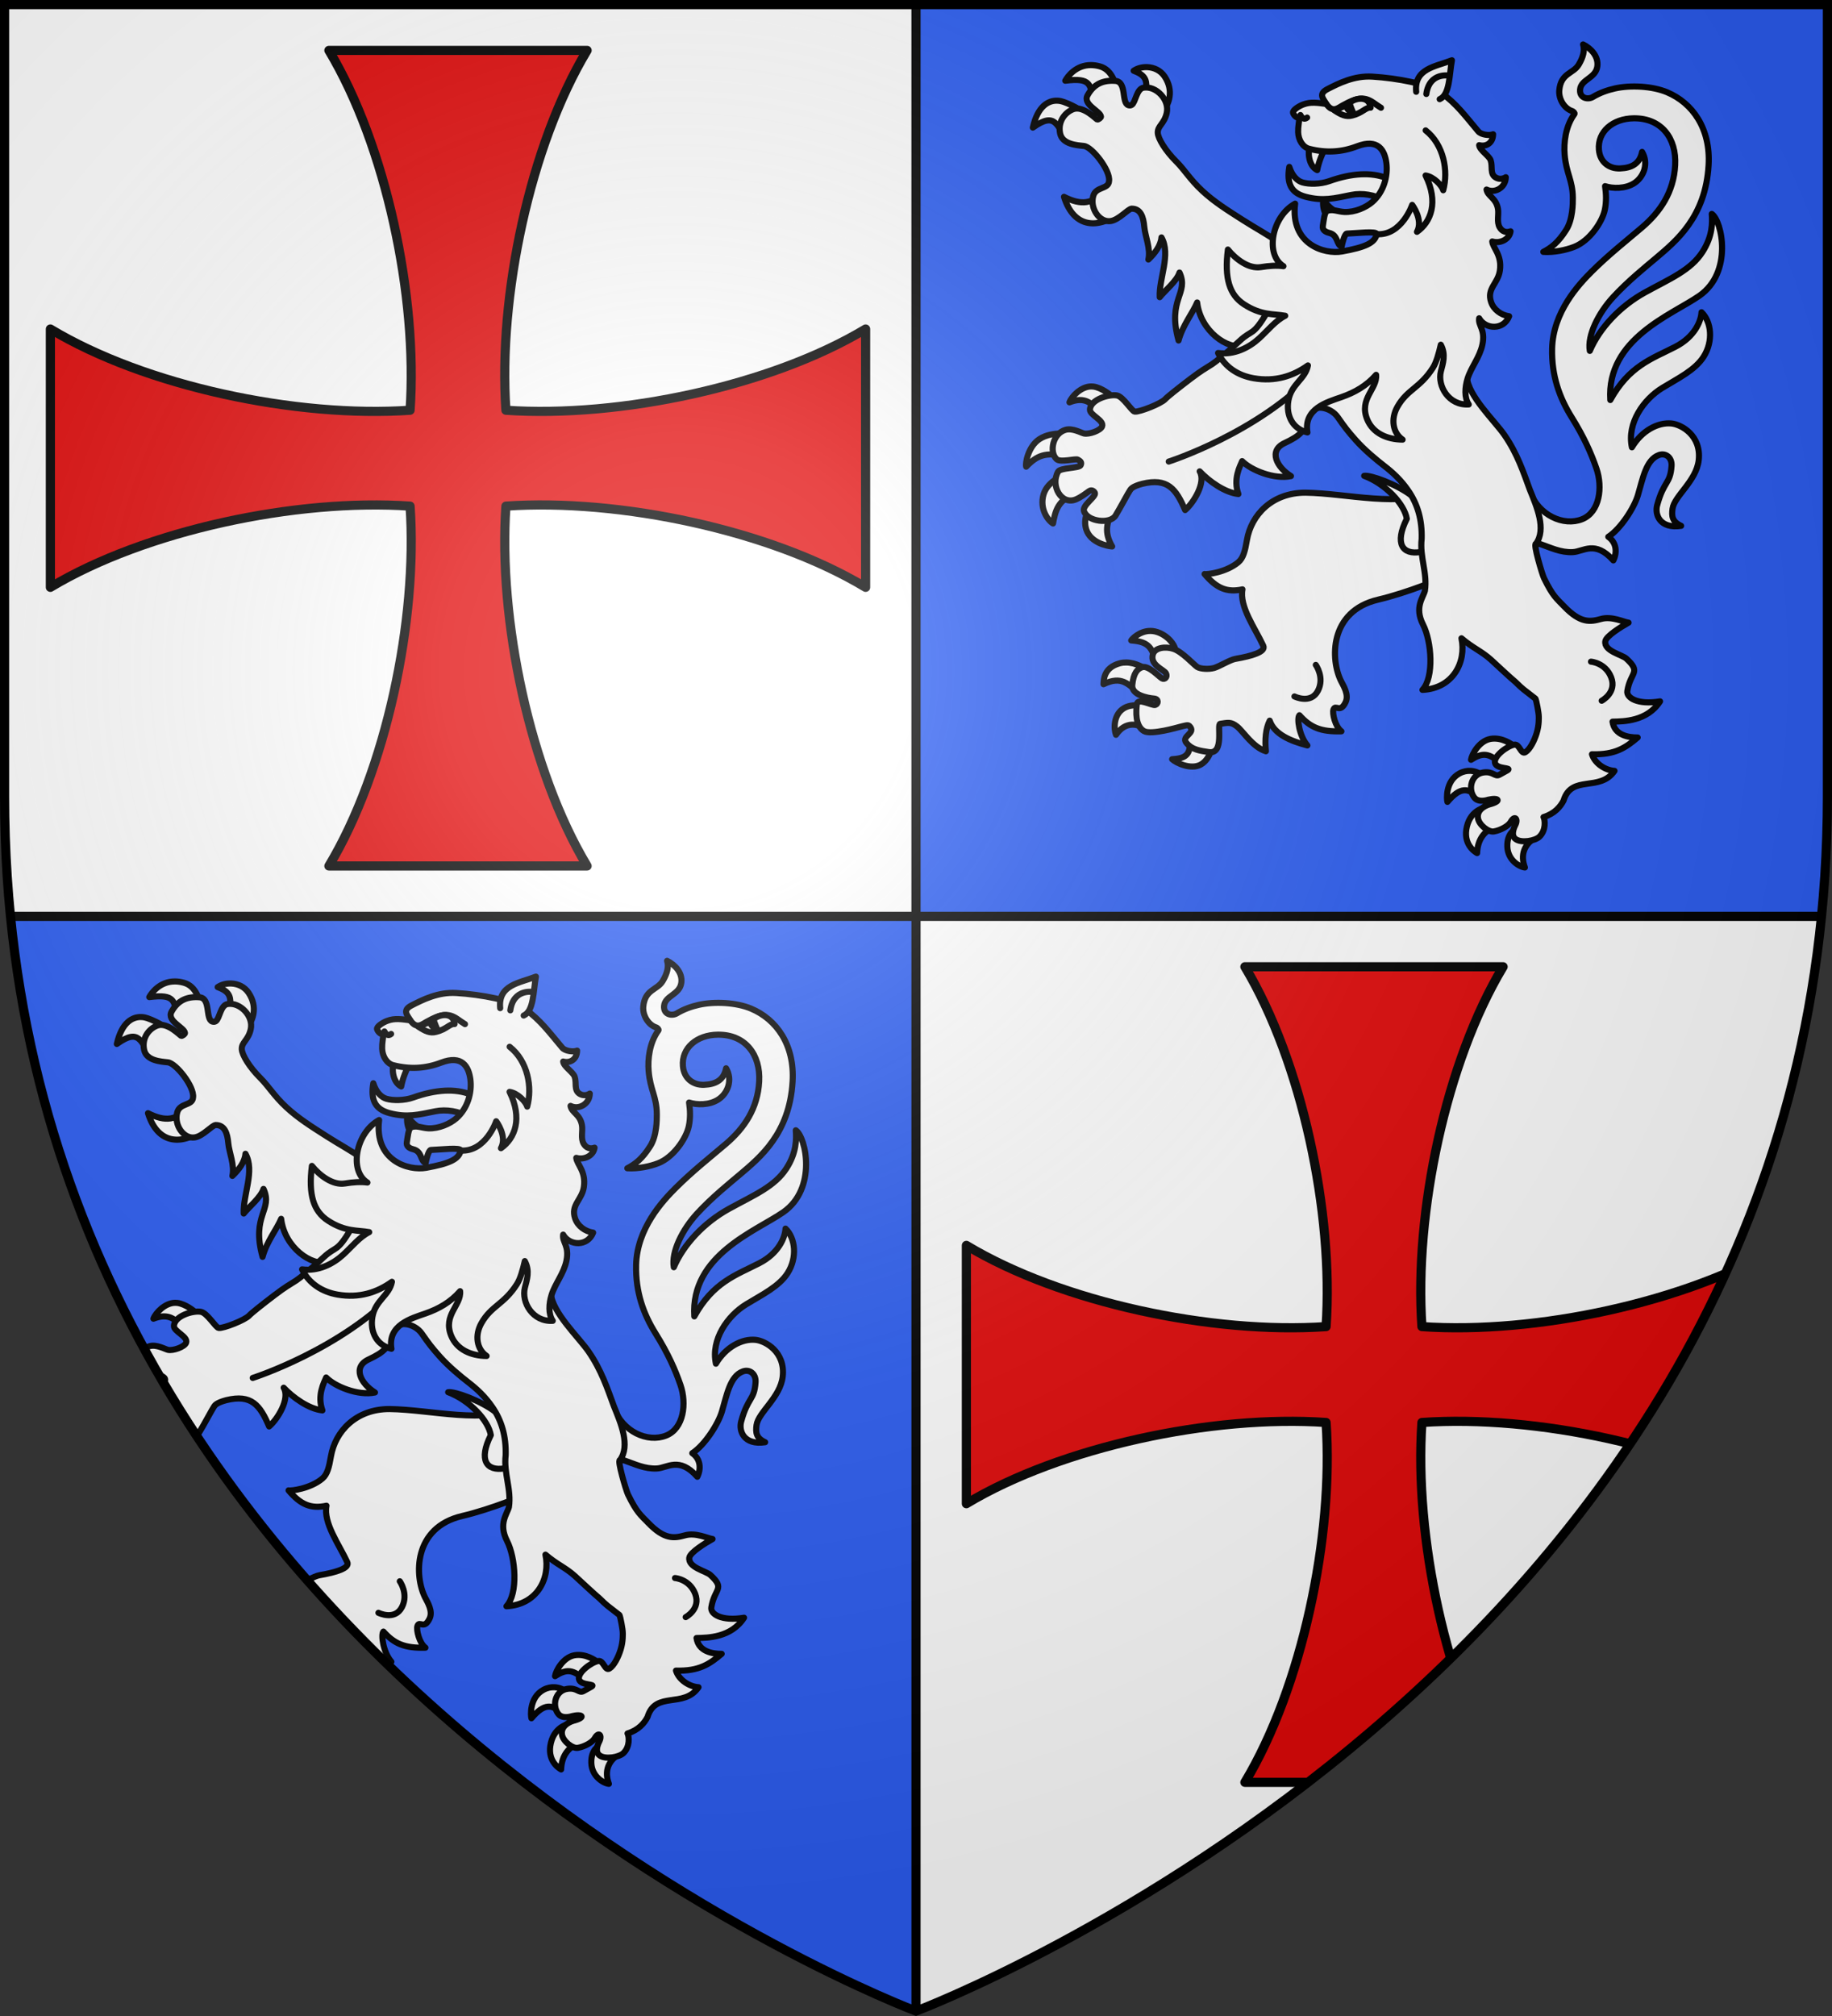 <?xml version="1.0" encoding="UTF-8" standalone="no"?><svg height="660" width="600" xmlns="http://www.w3.org/2000/svg" xmlns:xlink="http://www.w3.org/1999/xlink"><rect width="100%" height="100%" fill="#333333" stroke="none"/><clipPath id="a"><path d="m600 358.397s-298.5-112.303-298.5-397.709v-259.188l597.0 0v259.188c0 285.407-298.5 397.709-298.5 397.709z"/></clipPath><radialGradient id="b" cx="221.445" cy="226.331" gradientTransform="matrix(1.353 0 0 1.349 -77.629 -85.747)" gradientUnits="userSpaceOnUse" r="300"><stop offset="0" stop-color="#fff" stop-opacity=".314"/><stop offset=".19" stop-color="#fff" stop-opacity=".251"/><stop offset=".6" stop-color="#6b6b6b" stop-opacity=".125"/><stop offset="1" stop-opacity=".125"/></radialGradient><clipPath id="c"><path d="m-0 358.397s-298.5-112.303-298.5-397.709v-259.188l597.0 0v259.188c0 285.407-298.5 397.709-298.5 397.709z"/></clipPath><path d="m300 1.5v298.5h-296.562c-1.269-12.75-1.938-25.736-1.938-39.254v-259.246zm0 298.5v358.5-.104s270.894-101.996 296.553-358.396z" fill="#fff"/><path d="m3.438 300c25.57 256.446 296.562 358.5 296.562 358.5v-.104-358.396zm296.562-298.5v298.5h296.562c1.269-12.75 1.938-25.736 1.938-39.254v-259.246z" fill="#2b5df2" fill-rule="evenodd"/><path id="d" d="m107.716 16.5c18.668 31.057 29.15 80.621 26.589 117.792v.013h-.013c-37.208 2.564-86.741-7.886-117.792-26.589v84.568c31.057-18.668 80.621-29.15 117.792-26.589h.013v.013c2.564 37.208-7.886 86.741-26.589 117.792h84.568c-18.668-31.057-29.15-80.621-26.589-117.792v-.014h.013c37.208-2.564 86.741 7.887 117.792 26.59v-84.568c-31.057 18.668-80.621 29.15-117.792 26.589h-.014v-.013c-2.564-37.208 7.887-86.741 26.59-117.792z" fill="#e20909" stroke="#000" stroke-linejoin="round" stroke-width="3"/><use clip-path="url(#c)" height="100%" transform="translate(300 300)" width="100%" xlink:href="#d"/><g id="e" fill="#fff" stroke="#000" stroke-width="1" transform="matrix(1 0 0 1 .001 .001)"><path d="m357.361 126.515c-3.328.03-6.394 3.272-7.105 5.203 3.595-1.429 6.057-.764 8.143 1.423l5.333-3.754s-2.84-2.484-5.701-2.841c-.224-.028-.447-.034-.669-.032zm-10.01 15.42c-1.811.01-4.659.313-6.976 1.853-3.631 2.413-4.645 7.894-4.291 8.993 3.576-3.718 6.28-4.82 12.909-3.427l.153-7.328s-.708-.097-1.795-.091zm1.676 13.38s-5.818 1.86-7.228 6.481c-1.504 4.928 1.634 8.81 3.081 9.574.642-3.448 1.401-8.389 8.163-9.75zm8.507 9.405c-1.036 2.009-2.929 5.023-1.769 8.629 1.413 4.394 6.926 5.441 8.481 5.548-2.684-4.584-1.83-7.782.336-12.217zm132.077 77.069c-.493-.01-.986.021-1.495.115-3.706.685-6.08 5.063-6.339 6.838 3.583-2.303 5.989-2.476 9.816 1.48 1.221-1.437 3.041-3.413 4.871-5.411-.483-.604-3.406-2.949-6.854-3.022zm-8.016 10.577c-1.094-.053-2.341.16-3.6.84-4.692 2.535-4.188 8.567-3.949 9.322 4.162-4.927 6.933-4.888 10.487-.972l.712-7.772c-.415-.514-1.827-1.329-3.65-1.418zm4.909 11.998s-4.707.572-6.079 6.204c-1.371 5.627 2.362 8.185 3.346 8.712.149-4.325 2.296-7.928 7.445-9.067zm10.513 6.498c-1.13.817-3.46 2.029-3.354 6.242.114 4.531 4.04 6.713 5.752 6.897-1.58-4.242-.043-7.385 2.73-9.306zm-120.277-64.312c-3.488.014-5.971 2.613-6.261 3.121 6.408.42 6.712 2.944 8.434 7.437 2.443-1.777 4.6-3.3 6.012-4.118.124-1.037-1.421-4.096-5.05-5.736-1.11-.502-2.158-.707-3.135-.703zm-7.812 10.338c-.712-.013-1.438.056-2.169.251-5.351 1.427-5.273 5.506-5.349 6.863 5.925-2.884 8.102 0 11.533 2.85l2.882-7.458c-1.058-.739-3.812-2.446-6.897-2.505zm7.394 14.872s-4.689-1.931-8.116.025c-3.695 2.109-3.41 7.07-2.709 8.775 3.14-4.601 7.248-3.716 10.316-1.554zm13.149 9.544c.965 6.03-1.425 6.995-5.588 7.253 1.413 1.297 6.143 3.458 9.275 1.802 3.441-1.819 4.318-7.217 3.976-7.355zm-32.162-219.999c-4.928-.03-7.692 3.748-8.428 5.124 8.786-1.108 7.961 1.448 9.442 6.7l7.674-2.994c-.62-2.756-1.714-7.233-5.73-8.39-1.062-.306-2.046-.434-2.959-.44zm18.456.675c-1.655-.074-3.288.36-4.476 1.184 3.4 1.311 5.255 2.817 3.398 8.454l6.391 4.489c1.67-1.922 3.484-6.367.338-11.074-1.347-2.015-3.522-2.958-5.65-3.053zm-29.362 10.987c-2.939-.162-6.511 1.644-8.139 8.805 7.801-5.595 7.693-.015 11.433 3.807l5.395-8.691s-2.888-2.161-6.78-3.539c-.579-.205-1.231-.346-1.909-.383zm15.191 28.947c-3.336 5.111-7.621 5.335-13.13 2.522 3.299 10.498 11.367 10.593 18.821 4.953z" style="fill:#fff;fill-rule:evenodd;stroke:#000;stroke-width:2;stroke-linecap:round;stroke-linejoin:round"/><path d="m515.094 180.757c3.499-.148 7.281-4.024 13.288 2.713 1.25-2.523 1.125-5.776-1.648-7.729 4.08-2.651 8.461-9.496 9.691-13.604 1.603-5.353 2.618-11.609 6.86-13.158 2.251-.822 4.358.798 4.164 3.567-.421 6.012-2.503 4.719-4.709 12.835-.828 3.047.807 7.828 7.85 6.773-2.981-1.377-3.139-3.196-2.817-5.6.559-4.173 7.814-9.061 8.573-15.917.893-8.064-5.69-11.693-8.956-12.004-4.373-.417-9.703 2.339-12.923 7.808-1.702-7.965 3.865-15.712 9.901-19.417 5.057-3.104 10.801-5.822 13.616-10.294 3.173-5.042 2.535-11.387-.721-14.513-.166 3.016-2.276 8.082-8.595 11.325-7.67 3.937-15.086 6.196-21.279 17.416-1.3-20.073 20.205-27.897 29.139-34.111 11.089-7.713 7.467-24.52 4.101-26.814.195 2.814.311 7.221-3.039 12.432-3.875 6.028-10.651 8.761-18.827 13.264-8.131 4.478-14.882 11.633-18.083 19.141-.883-5.067 2.866-12.407 7.588-17.546 4.89-5.324 10.733-9.991 14.055-12.81 6.618-5.616 16.259-13.389 17.259-30.433.706-11.987-5.253-20.382-13.607-23.885-4.9-2.055-12.082-2.362-17.029-1.252-2.482.557-4.955 1.414-7.278 2.811-1.636.984-4.457.378-4.174-2.479.334-3.367 5.137-3.615 5.649-7.561.422-3.255-2.05-5.872-4.666-7.167.655 1.994-.055 4.307-1.428 6.615-1.789 3.008-5.84 2.687-6.368 8.378-.261 2.846 1.635 6.055 4.326 6.852.319.195.854.626.627.938-2.97 4.08-3.507 9.477-3.206 13.22.502 6.25 2.662 8.454 2.69 14.242.009 1.804.006 7.007-2.162 10.436-2.673 4.228-4.961 5.903-7.508 7.234 3.594.226 7.436-.609 10.125-1.653 4.971-1.931 9.189-8.077 10.028-12.152.559-2.713.433-5.25.076-7.721 2.433.824 6.67.941 9.634-1.024 3.044-2.018 4.729-6.379 2.491-10.181-.773 3.854-3.346 5.252-7.209 5.405-3.676.146-6.614-2.152-6.934-6.148-.473-5.889 4.529-10.18 11.405-10.262 9.109-.108 14.058 6.587 13.574 15.348-.484 8.781-4.829 15.245-10.972 20.472-5.278 4.491-10.831 8.853-16.324 14.31-4.284 4.256-12.722 13.279-13.005 25.242-.21 8.865 2.366 16.034 6.397 22.492 4.03 6.459 6.418 11.84 8.137 16.848 2.067 6.02 1.098 14.235-4.726 16.539-6.033 2.386-14.223-1.229-17.131-9.108-1.034 5.757-2.445 17.666 3.379 17.22 3.527 1.216 6.703 2.838 10.701 2.669z" style="fill:#fff;fill-rule:evenodd;stroke:#000;stroke-width:2;stroke-linecap:round;stroke-linejoin:round"/><path d="m427.525 161.293c-10.948-.004-17.735 7.313-19.138 15.476-.602 3.504-1.171 5.902-2.808 7.281-4.014 3.383-10.466 4.099-11.067 3.873 3.855 4.598 7.266 6.138 12.408 5.021-1.071 5.661 4.132 12.683 6.819 18.479.907 1.957-3.651 3.336-9.131 4.278-1.783.306-5.281 2.505-6.994 2.983-1.775.495-4.455.322-5.484-.314-1.064-.658-4.902-4.989-7.818-5.948-2.713-.892-6.11-.381-6.741 1.831-1.005 3.53 3.683 4.942 4.308 6.19.605 1.207-.435 2.173-1.314 1.666-1.043-.601-4.405-4.34-6.483-3.679-1.566.498-2.855 1.903-3.249 5.797-.334 3.3 5.061 4.308 7.101 4.464 1.661.127 1.445 1.773.444 2.086-1.077.336-5.782-2.485-6.049-.248-.267 2.236-.618 7.11 2.334 8.821 2.321 1.345 11.046-1.209 12.045-1.461 1.19-.3 2.352-.65 2.739-.292 2.632 2.436-2.753 3.306-.929 5.567 1.937 2.403 4.738 2.625 7.32 3.05 5.306.875 2.614-9.189 3.787-9.251 2.532-.352 3.523-.74 5.564.909 2.041 1.649 5.107 6.748 9.404 8.077-.375-3.898-.066-7.404 1.25-10.024 1.493 4.474 6.873 6.691 12.337 8.117-2.735-3.199-3.482-9.004-2.607-9.889 3.592 4.005 6.969 5.463 13.753 5.268-2.02-1.501-3.052-5.882-2.606-7.115.684-1.89 2.165 1.401 3.984-2.439 1.147-2.421-.703-5.34-1.47-6.848-3.516-6.92-4.048-22.943 12.194-26.726 8.833-2.058 22.182-7.195 23.338-8.65 9.209-11.593.707-21.388-4.044-27.008-12.02 5.742-29.38.851-43.197.658z" style="fill:#fff;fill-rule:evenodd;stroke:#000;stroke-width:2;stroke-linecap:round;stroke-linejoin:round"/><path d="m374.767 74.297c.256 2.93 2.149 7.162 1.336 10.669 2.109-1.996 4.046-4.519 4.286-7.241 3.189 5.617-.873 13.453-.564 19.568 1.631-2.12 5.584-5.242 6.473-8.064 3.207 6.945-4.106 8.517-.307 22.248 1.322-4.958 4.678-9.058 6.09-12.457 1.083 9.437 10.141 15.669 15.245 14.105 11.704 15.276 25.798 9.328 25.117-7.288 0 0-11.063-24.497-13.924-26.611-3.107-2.295-7.059-4.367-11.566-7.247-5.087-3.25-9.262-5.86-13.208-9.513-3.945-3.653-5.844-6.93-8.428-9.495-3.638-3.611-6.054-7.621-6.131-9.483-.095-2.279 2.11-2.889 2.928-6.508.973-4.305-3.448-8.923-7.559-8.283-2.344.365-2.596 4.731-3.861 5.609-.298.207-.656.279-1.114.145-2.404-.704-.426-7.696-4.309-7.973-3.884-.277-6.979.906-9.079 4.719-1.688 3.065 4.161 5.156 4.381 6.956.049.404-.798.989-1.209.979-.271-.007-4.452-4.519-7.723-3.427-2.549.851-5.314 3.842-4.442 7.99.754 3.587 5.498 3.843 7.776 4.087 2.701.289 8.74 8.006 8.253 11.483-.149 2.803-4.31 1.7-5.185 4.913-1.122 4.121 2.098 8.739 5.721 8.19 2.711-.411 5.622-3.943 6.855-4.059 2.989-.017 3.866 2.735 4.15 5.988z" style="fill:#fff;fill-rule:evenodd;stroke:#000;stroke-width:2;stroke-linecap:round;stroke-linejoin:round"/><path d="m446.777 155.782c7.133 2.682 13.184 9.296 13.967 14.049-4.11 8.201-1.399 11.868 4.476 10.887 4.794-.798 4.802-4.63 3.539-9.05-1.127-3.944-2.841-6.608-6.491-9.429-4.766-3.683-13.443-6.817-15.491-6.456z" style="fill:#fff;fill-rule:evenodd;stroke:#000;stroke-width:2;stroke-linecap:round;stroke-linejoin:round"/><path d="m512.08 262.082c2.624-8.621 11.883-2.688 16.687-9.712-2.919-.19-6.404-2.306-7.381-5.445 7.615.228 11.053-2.161 14.967-5.488-3.066.018-7.591-.748-8.233-5.179 3.666-.073 11.346-.105 15.566-6.646-7.445 1.244-11.068-1.231-10.725-3.372 1.014-6.327 4.708-5.986-.303-10.616-1.408-1.301-7.389-2.461-6.901-5.682.258-1.708 5.202-4.768 7.61-6.099-1.542-.17-5.452-2.204-9.021-1.206-3.569.998-6.751 1.442-12.081-4.115-2.451-2.566-3.658-3.244-6.596-9.261-.591-1.21-3.653-11.43-2.629-11.243 3.488-4.785.237-12.168-1.984-17.658-2.163-5.856-4.077-11.774-8.303-17.905-3.246-4.71-11.896-12.76-12.36-19.065-.607-8.172-.762-16.895-.257-21.146 1.383-11.647 1.87-13.859-9.15-17.608-6.515-2.216-29.144-8.032-39.855 3.83-5.473 6.061-11.364 5.654-16.125 13.748-4.761 8.094-4.868 5.518-8.991 9.38-4.123 3.862-7.856 6.859-9.037 7.625-2.362 1.532-3.193 1.838-7.167 4.86s-7.523 5.846-8.185 6.587c-1.325 1.483-8.416 4.27-9.997 4.089-.975-.112-3.751-4.906-5.833-5.294-2.61-.486-8.756 1.356-8.828 4.676-.039 1.778 4.737 3.466 3.982 5.46-.514 1.357-4.276 2.7-5.945 2.316-.954-.22-3.706-1.821-5.966-1.213-4.222 1.135-5.51 7.237-3.007 9.615 1.272 1.209 6.223-.274 6.967.159.843.491 1.383.877.931 1.831-.49 1.035-6.62.759-7.393 2.107-2.632 4.589 1.114 11.133 5.906 9.048 1.61-.701 3.149-1.876 4.227-2.66.956-.696 1.847.177 1.943.702.22 1.195-4.201 3.99-3.609 5.803 1.137 3.487 8.542 4.396 10.342 1.485 1.397-2.259 4.24-7.616 4.775-8.344.267-.364.682-1.178 3.995-2.065 8.265-1.991 11.025 1.611 14.027 8.607 2.69-2.275 6.935-8.996 4.765-12.675 3.072 3.252 8.24 6.957 12.682 7.422-1.789-4.933.516-9.086 1.226-10.776 2.838 2.946 10.503 6.084 15.99 4.911-4.72-2.958-7.413-8.301-2.128-10.794 5.285-2.494 6.632-3.931 7.845-8.616s7.291-3.218 9.597.091c2.306 3.309 3.23 4.532 5.906 7.546 2.879 3.243 6.751 6.433 9.284 8.395 2.861 2.216 5.524 4.644 7.929 8.148 3.08 4.489 4.531 9.568 4.37 15.745-.702 5.952 1.952 11.214 1.062 17.012-.534 2.202-3.511 5.389-.634 11.033 2.877 5.644 3.684 17.302-.174 21.429 10.164-.508 14.403-9.253 12.779-16.894 3.879 3.298 6.52 4.177 9.667 7.012 1.192 1.074 6.594 6.151 7.944 7.214 2.753 2.692 2.38 2.222 6.63 5.546.305.602 1.078 4.708 1.075 5.767-.001.306.167 2.753-.7 5.563-.768 2.486-2.19 5.269-3.649 6.17-1.501.928-1.921-2.751-3.649-2.455-2.286.392-6.939 3.822-6.318 6.029.604 2.147 5.934 1.337 3.971 2.424l-2.51 1.39c-1.543.855-2.049-1.231-5.315-.728-4.013.619-5.089 5.577-2.897 8.263 1.442 1.767 4.527.651 4.527.651 3.427-.792 4.603.44.28 1.563 0 0-4.172 1.169-3.651 4.48.355 2.259 3.479 4.644 5.179 4.356 2.257-.382 4.784-1.813 5.52-3.099 1.379-2.412 2.52-.963 1.55.958-.551 1.091-1.501 3.421.051 4.601 1.891 1.439 6.431.617 7.847-.754 2.168-2.1 1.856-5.457 1.325-6.418 3.595-1.111 5.504-3.351 6.565-5.416z" style="fill:#fff;fill-rule:evenodd;stroke:#000;stroke-width:2;stroke-linecap:round;stroke-linejoin:round"/><path d="m382.773 151.109s29.097-9.313 47.594-28.936m90.702 94.447s4.723.332 6.598 5.128c1.955 5.001-3.098 7.665-3.098 7.665m-93.637-11.735s2.951 4.118.711 8.457c-2.336 4.524-7.701 1.869-7.701 1.869" fill="none" stroke="#000" stroke-linecap="round" stroke-linejoin="round" stroke-width="2"/><path d="m463.994 69.495c-3.879-.975-7.621-1.908-10.7-3.874-2.868-1.832-7.193-2.524-10.695-1.815-5.634 1.142-9.274 2.116-14.998.613-4.82-1.266-6.258-4.431-5.344-9.783 1.005 3.117 2.706 4.623 4.331 5.092 2.091.604 5.824.609 8.743-.428 15.11-5.371 24.995-.846 28.663 10.194z" style="fill:#fff;fill-rule:evenodd;stroke:#000;stroke-width:2;stroke-linecap:round;stroke-linejoin:round"/><path d="m428.943 48.048c-.62 1.498-.517 6.158 2.455 7.639.471-2.646 1.756-5.71 2.71-7.274zm4.513 17.298c-.378 1.626.086 3.696.831 4.964l3.578-.823c-1.823-1.001-3.444-2.483-4.409-4.142z" style="fill:#fff;fill-rule:evenodd;stroke:#000;stroke-width:2;stroke-linecap:round;stroke-linejoin:round"/><path d="m481.029 132.413c-1.502-2.25-1.271-5.646-.396-8.447 1.194-3.818 3.972-6.934 4.87-11.172 1.046-4.957-1.451-6.155-1.061-8.598 2.065 3.681 8.021 3.963 9.813-.666-2.65-.375-5.044-2.137-5.898-4.621-1.538-4.473 2.256-6.02 2.869-10.352.724-5.111-2.302-7.338-2.495-9.502 2.539.776 5.622-.65 5.989-3.323-1.348.5-2.73.152-3.58-1.334-1.02-1.782-.203-4.128-.546-6.066-.636-3.598-3.383-4.039-3.735-6.28 2.677 1.356 6.243-.594 6.307-4.034-.992.645-2.279.731-3.348.065-1.922-1.199-.897-3.499-1.614-5.605-.519-1.526-3.59-3.286-3.761-4.953 2.314.631 4.519-.729 4.56-3.576-1.206.537-3.936.147-4.838-.922-4.224-5.002-7.197-9.142-12.176-12.662-4.037-2.853-14.473-4.798-22.561-5.284-5.96-.358-11.023 2.221-14.68 4.097-3.187 1.635-1.198 3.291-.37 4.852-2.724-.336-5.051-.804-7.628.2-1.487.579-3.425 1.841-3.268 2.678.091.484 1.149 2.057 2.053 1.481-.059 1.876-.432 2.942-.376 4.889.073 2.56 1.537 4.905 3.619 5.437 5.521 1.409 10.588 1.119 15.674-.824 6.886-2.631 9.055 1.27 9.604 5.479.554 4.243-.841 9.5-4.654 12.789-1.98 1.707-5.612 3.392-9.143 3.234-1.982-.088-3.896-1.076-5.634-.314-.886.389-1.116 3.308-1.383 4.906-.208 1.247.749 1.932 2.073 2.254 3.068.746 2.273 3.952 4.103 4.462.122-.838.935-4.206 1.689-4.228 3.028-.087 9.988-.949 9.773.196-.542 2.882-3.834 4.294-11.315 5.649-5.804 1.051-17.032-2.331-15.399-15.64-7.589 4.146-9.996 16.624-3.826 20.465-2.22-.303-4.676-.135-7.365.306-3.996.656-8.252-2.59-10.829-5.759-1.188 9.474.514 14.837 5.294 17.945 5.681 3.694 9.629 3.043 13.482 3.738-3.241 1.65-5.572 4.679-8.539 7.399-3.334 3.057-8.158 5.501-13.454 4.794 2.216 4.572 6.487 7.38 11.691 8.272 7.021 1.205 12.867-.702 17.742-4.206-.834 4.504-5.482 6.081-6.4 11.524-.821 4.864 1.361 9.246 6.242 10.415-1.317-7.803 6.509-9.949 11.132-11.561 4.375-1.526 8.188-3.685 11.354-7.298.45 4.611-5.699 7.794-2.922 14.577 1.867 4.562 6.522 6.594 11.604 6.636-3.238-2.222-3.971-6.754-1.688-10.77 3.279-5.767 7.32-6.037 11.603-12.737 1.136-1.777 1.943-4.732 2.592-7.56 1.741 3.228.676 6.137.028 8.699-1.216 4.813 2.585 11.287 9.121 10.853z" style="fill:#fff;fill-rule:evenodd;stroke:#000;stroke-width:2;stroke-linecap:round;stroke-linejoin:round"/><path d="m463.814 30.049c-.731-7.648 6.33-8.216 11.7-10.321-.881 4.874-.665 11.266-4.005 12.737" style="fill:#fff;fill-rule:evenodd;stroke:#000;stroke-width:2;stroke-linecap:round;stroke-linejoin:round"/><path d="m474.693 24.775s-6.53-1.316-7.558 5.996m-41.229 6.895s.828 1.96 2.184.829m6.291-4.465c2.248 3.213 3.886 1.164 5.874.207 7.009-3.926 8.504-1.066 12.027 1.041m-1.4 41.391c8.213.521 11.618-9.588 11.618-9.588s3.716 4.86 1.568 8.822c4.61-3.243 7.142-9.721 2.817-18.45 2.681.41 5.338 3.22 5.778 4.832 1.744-6.294.217-14.9-5.754-19.59" fill="none" stroke="#000" stroke-linecap="round" stroke-linejoin="round" stroke-width="2"/><path d="m436.98 36.097c2.192 1.457 3.848 2.283 5.913 1.705 3.356-.832 4.439-2.729 5.983-2.549-.333-3.725-4.444-3.445-6.777-1.704-.278.166.447 1.887 1.062 3.334-.556-.029-2.177-.827-2.319-2.496-.896.63-2.197 1.045-3.863 1.71z" style="fill:#fff;fill-rule:evenodd;stroke:#000;stroke-width:2;stroke-linecap:round;stroke-linejoin:round"/></g><use clip-path="url(#a)" height="100%" transform="translate(-300 300)" width="100%" xlink:href="#e"/><path d="m300 1.5v657m-296.562-358.5h593.125" fill="none" stroke="#000" stroke-width="3"/><path d="m300 658.5s298.5-112.32 298.5-397.772v-259.228h-597v259.228c0 285.452 298.5 397.772 298.5 397.772z" fill="url(#b)" fill-rule="evenodd"/><path d="m300 658.397s-298.5-112.303-298.5-397.709v-259.188l597.0 0v259.188c0 285.407-298.5 397.709-298.5 397.709z" fill="none" stroke="#000" stroke-width="3"/></svg>